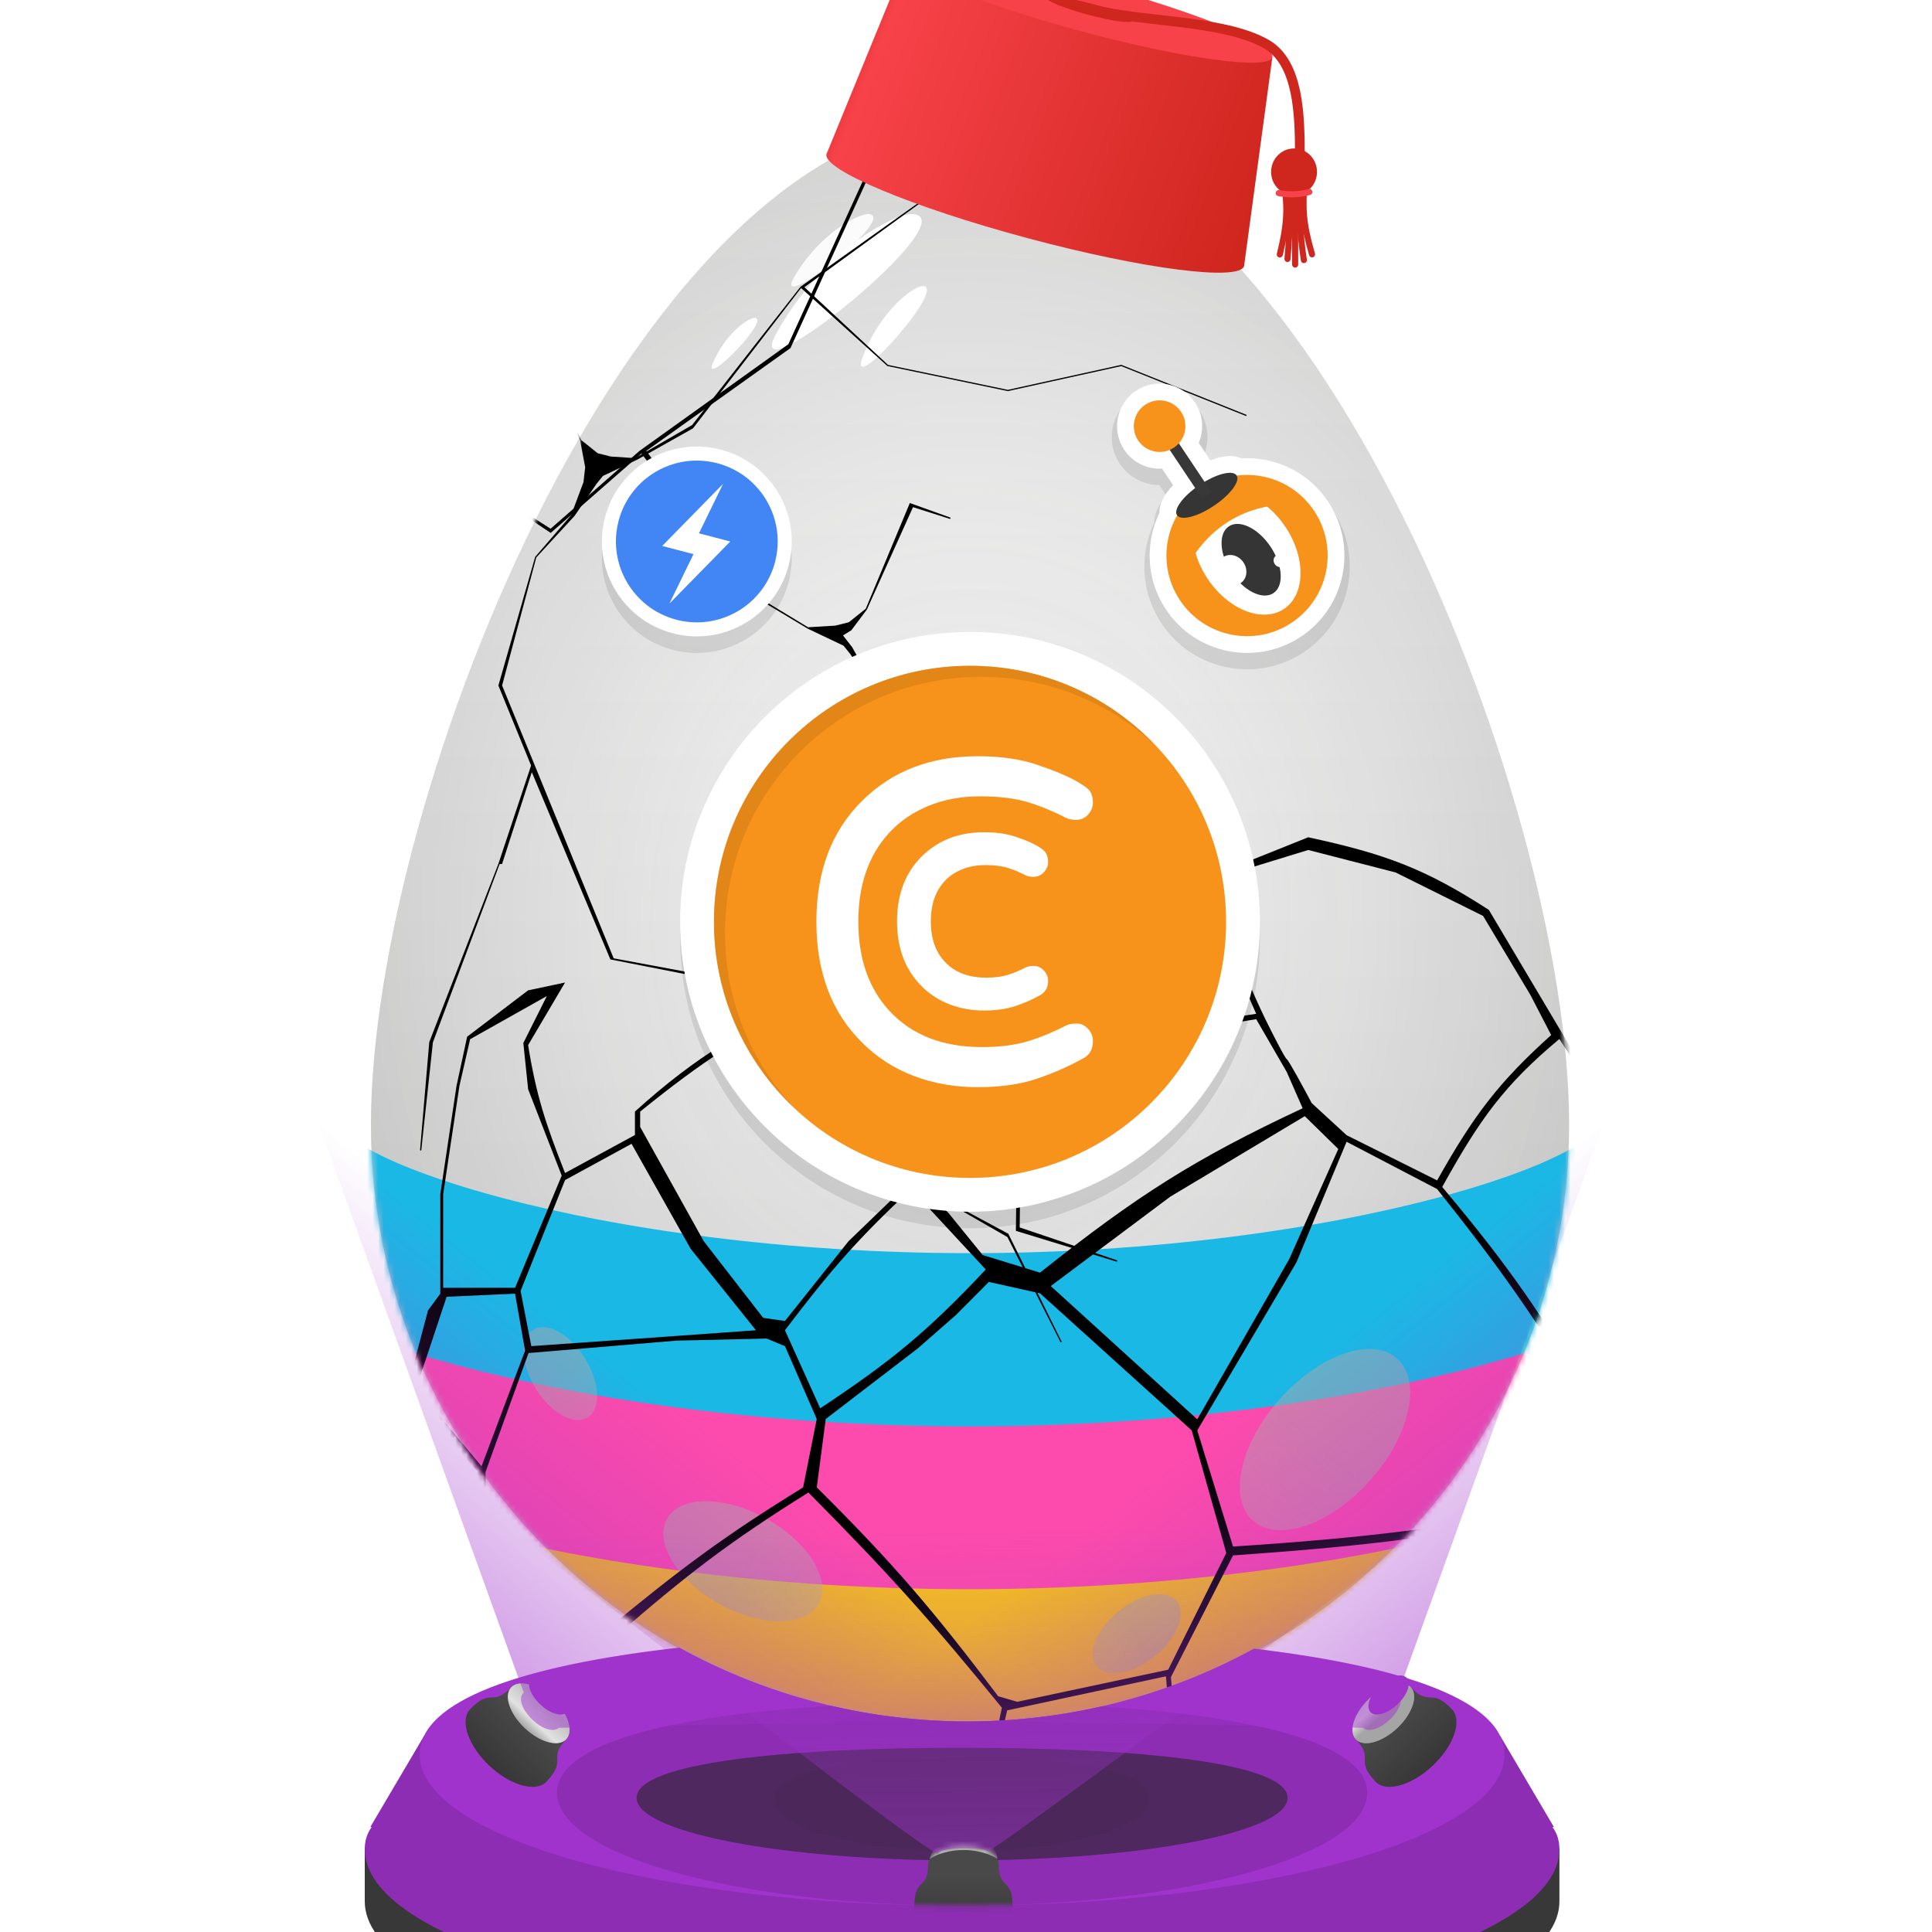 <svg width="350" height="350" viewBox="0 0 350 350" fill="none" xmlns="http://www.w3.org/2000/svg">
<g clip-path="url(#clip0_8180_50630)">
<rect width="350" height="350" fill="white"/>
<path d="M284.259 203.761C284.259 263.701 235.668 312.291 175.729 312.291C115.789 312.291 67.198 263.701 67.198 203.761C67.198 143.822 115.789 21.711 175.729 21.711C235.668 21.711 284.259 143.822 284.259 203.761Z" fill="url(#paint0_linear_8180_50630)"/>
<g style="mix-blend-mode:hard-light">
<path d="M284.259 203.761C284.259 263.701 235.668 312.291 175.729 312.291C115.789 312.291 67.198 263.701 67.198 203.761C67.198 143.822 115.789 21.711 175.729 21.711C235.668 21.711 284.259 143.822 284.259 203.761Z" fill="url(#paint1_radial_8180_50630)" fill-opacity="0.2"/>
</g>
<mask id="mask0_8180_50630" style="mask-type:alpha" maskUnits="userSpaceOnUse" x="67" y="21" width="218" height="292">
<path d="M284.259 203.761C284.259 263.701 235.668 312.291 175.729 312.291C115.789 312.291 67.198 263.701 67.198 203.761C67.198 143.822 115.789 21.711 175.729 21.711C235.668 21.711 284.259 143.822 284.259 203.761Z" fill="#EBEBEB"/>
</mask>
<g mask="url(#mask0_8180_50630)">
<path d="M300.533 261.801C300.533 273.497 244.617 291.45 175.64 291.45C106.663 291.45 50.747 273.497 50.747 261.801" stroke="#F7C21A" stroke-width="44.581"/>
<path d="M300.533 241.898C300.533 253.595 244.617 271.548 175.64 271.548C106.663 271.548 50.747 253.595 50.747 241.898" stroke="#FC4BAC" stroke-width="32.701"/>
<path d="M300.533 213.062C300.533 224.759 244.617 242.712 175.64 242.712C106.663 242.712 50.747 224.759 50.747 213.062" stroke="#1AB9E5" stroke-width="31.381"/>
</g>
<g filter="url(#filter0_f_8180_50630)">
<path d="M164.842 38.782C159.439 39.641 147.667 47.559 140.623 60.437C133.579 73.315 176.904 38.305 164.842 38.782Z" fill="white"/>
</g>
<path opacity="0.9" d="M157.053 38.78C154.09 39.24 147.635 43.481 143.772 50.381C139.909 57.28 163.668 38.524 157.053 38.78Z" fill="white"/>
<path d="M136.43 57.617C134.645 58.116 130.993 61.243 129.125 65.858C127.257 70.472 140.469 56.986 136.43 57.617Z" fill="white"/>
<g filter="url(#filter1_f_8180_50630)">
<path d="M166.718 51.883C164.037 52.771 158.702 57.798 156.19 64.966C153.677 72.134 172.822 50.635 166.718 51.883Z" fill="white"/>
</g>
<g style="mix-blend-mode:multiply" opacity="0.5">
<ellipse rx="8.825" ry="15.746" transform="matrix(0.488 -0.873 0.873 0.488 134.565 282.84)" fill="url(#paint2_linear_8180_50630)"/>
</g>
<g style="mix-blend-mode:multiply" opacity="0.5">
<ellipse rx="5.243" ry="9.355" transform="matrix(0.849 -0.528 0.528 0.849 101.527 248.833)" fill="url(#paint3_linear_8180_50630)"/>
</g>
<g style="mix-blend-mode:multiply" opacity="0.5">
<ellipse rx="11.011" ry="19.646" transform="matrix(0.748 0.664 -0.664 0.748 240.038 260.8)" fill="url(#paint4_linear_8180_50630)"/>
</g>
<g style="mix-blend-mode:multiply" opacity="0.5">
<ellipse rx="5.243" ry="9.355" transform="matrix(0.63 0.777 -0.777 0.63 205.918 295.971)" fill="url(#paint5_linear_8180_50630)"/>
</g>
<mask id="mask1_8180_50630" style="mask-type:alpha" maskUnits="userSpaceOnUse" x="67" y="21" width="218" height="292">
<path d="M284.259 203.983C284.259 263.922 235.669 312.513 175.73 312.513C115.791 312.513 67.2 263.922 67.2 203.983C67.2 144.044 115.791 21.934 175.73 21.934C235.669 21.934 284.259 144.044 284.259 203.983Z" fill="black"/>
</mask>
<g mask="url(#mask1_8180_50630)">
<g clip-path="url(#clip1_8180_50630)">
<path fill-rule="evenodd" clip-rule="evenodd" d="M129.36 353.206L124.515 356.906C110.871 333.996 104.368 321.192 94.886 298.272L111.412 296.565C124.427 285.266 132.013 279.4 146.454 270.38C161.216 285.266 168.828 293.824 181.495 309.373L178.789 322.468L188.619 331.862L210.557 332.574L214.262 329.16L212.124 303.829L223.379 281.772C248.569 280.021 262.389 278.278 286.198 273.377L288.763 254.307C279.615 238.529 273.737 229.874 261.272 215.028C268.101 202.682 272.536 196.54 282.489 188.224L293.119 204.512L283.193 187.511L269.72 164.838C258.201 157.371 250.91 154.678 236.997 151.682L221.091 158.057C221.456 168.041 223.106 173.673 227.572 183.661C199.98 187.647 186.828 192.914 165.07 204.508L148.658 179.41C134.679 186.596 126.539 190.96 115.025 201.371V205.621L102.361 212.503C98.793 203.448 97.13 198.357 95.673 189.328L102.361 177.994L95.673 179.41L84.629 187.81L82.702 196.716L79.763 216.348V234.362L77.532 237.398L74.593 248.53L74.087 251.768L59.919 267.666L74.1 252.89L86.359 266.35V280.923L75.416 278.899L64.473 280.316L75.416 279.607L86.359 281.935L90.715 294.686L93.654 298.276C104.099 323.387 110.748 336.416 123.539 358.042H124.52L129.36 353.206ZM229.231 184.633C224.514 174.826 222.767 169.136 221.905 158.612L236.997 153.983L252.837 158.057L268.677 165.929L277.253 180.251L281.01 187.506C271.502 196.073 267.053 201.925 260.348 213.84L243.945 205.648L237.622 199.831C236.267 197.266 233.464 192.087 233.116 191.889C232.769 191.691 230.379 186.97 229.231 184.633ZM101.759 212.969L93.306 233.297H80.282V216.353L83.226 196.72L85.166 188.263L99.066 180.444L94.806 188.95L95.678 197.332L101.759 212.969ZM87.234 265.633L95.123 244.68L93.306 234.366L80.911 234.921L75.42 251.434L87.234 265.633ZM87.969 281.935L91.986 294.686L94.886 296.569L109.472 295.592C123.345 284.108 131.195 278.278 145.495 269.456L147.963 257.07L142.203 243.87L138.886 242.493L122.544 242.867L95.748 245.12L88.862 264.137L87.973 266.64V281.935H87.969ZM102.366 213.779L114.409 207.21L125.114 226.226L136.945 240.988L122.043 242.053L96.25 243.866L94.309 233.86L102.366 213.779ZM127.49 224.854L115.971 204.152V201.375C127.468 192.087 134.565 187.449 148.658 180.444L164.115 206.84L164.617 214.346L153.723 224.854L142.203 239.303L138.261 238.74L127.49 224.854ZM165.07 205.714L165.805 213.722L171.815 219.728L178.015 227.357L188.408 230.547C205.981 216.604 216.339 209.964 235.989 200.772L233.107 194.203L227.572 184.633C202.439 188.646 188.707 193.301 165.07 205.714ZM216.898 257.128L233.552 228.105L242.444 208.151L236.372 202.207L212.018 216.78L190.357 232.98L216.898 257.128ZM166.307 244.244L149.591 257.066L147.963 269.452C162.043 283.426 169.118 291.8 180.831 307.292L184.276 308.295L211.635 302.478L222.151 281.336L215.89 259.13L188.408 234.296L179.141 232.232L173.166 238.238L166.307 244.244ZM142.203 240.988L148.588 255.126C161.361 246.664 168.005 241.248 178.578 229.98L165.07 215.407C155.54 224.286 150.572 229.962 142.203 240.988ZM223.375 280.17L216.898 259.13L234.854 228.712L243.945 206.84L260.348 215.407C272.215 230.292 278.089 238.753 287.509 254.298L285.41 272.545C261.421 276.791 247.887 278.586 223.375 280.17ZM182.459 309.848L179.678 321.979L188.971 330.924L209.73 331.875L213.259 328.35L211.222 303.68L182.459 309.848Z" fill="black"/>
</g>
<g clip-path="url(#clip2_8180_50630)">
<path d="M172.009 34.266L158.434 29.584L143.205 63.054L117.074 81.69L136.202 107.466L146.389 113.634L151.328 113.338L153.777 112.726L156.838 110.279L164.823 91.132L172.206 93.779L172.131 94.016L165.399 91.876L157.053 110.405L156.981 110.373L157.04 110.43L154.229 114.178L152.717 115.111L154.375 117.242L158.285 124.254L165.442 132.028L172.299 156.007L166.22 170.875L185.163 189.27L184.723 222.359L202.327 228.31C202.393 228.332 202.428 228.404 202.406 228.47C202.384 228.534 202.315 228.57 202.25 228.55L184.035 222.977L184.475 189.812L166.117 171.125L151.508 206.855C151.482 206.918 151.41 206.949 151.346 206.923C151.283 206.897 151.252 206.824 151.278 206.761L172.037 155.992L164.78 132.153L158.092 124.411L158.156 124.352L158.081 124.399L154.044 118.503L152.822 116.976L146.298 113.873L146.298 113.87L135.994 107.684L116.194 82.164L99.769 96.538L81.475 84.395L71.013 62.972L84.879 34.248C84.909 34.186 84.984 34.16 85.046 34.19C85.108 34.22 85.134 34.294 85.105 34.355L71.728 62.971L81.668 84.225L99.746 95.785L115.84 81.69L142.814 62.364L158.117 28.822L172.094 34.03C172.159 34.054 172.192 34.126 172.168 34.191C172.144 34.255 172.073 34.288 172.009 34.266Z" fill="black"/>
</g>
<g clip-path="url(#clip3_8180_50630)">
<path d="M217.98 44.063L190.757 34.09L167.129 36.208L145.03 51.937L125.388 76.996L115.038 82.997L110.67 82.708L108.285 82.113L105.302 79.728L97.113 61.546L90.479 63.655C90.419 63.674 90.386 63.737 90.405 63.797V63.797C90.423 63.854 90.483 63.887 90.541 63.873L96.993 62.255L105.107 79.831L106.009 84.633L105.709 87.325L103.466 93.33L96.954 100.88L90.288 124.193L96.213 138.684L90.301 156.457L90.3 156.461L77.767 188.78L76.1 208.313C76.094 208.373 76.138 208.427 76.198 208.433V208.433C76.26 208.44 76.314 208.396 76.321 208.335L78.423 188.831L90.507 156.535L90.948 156.531L96.341 139.877L110.574 173.805L143.54 180.289L157.108 194.309L170.602 217.266L182.496 224.096L192.105 243.11C192.133 243.166 192.202 243.187 192.256 243.157V243.157C192.308 243.129 192.329 243.064 192.303 243.011L182.667 223.51L170.766 217.115L157.722 194.173L143.651 179.645L111.172 173.61L90.96 124.18L97.152 100.99L104.09 93.455L108.021 87.714L109.212 86.228L115.559 83.209L115.558 83.206L125.536 77.604L145.12 52.178L160.77 66.311L182.583 70.851L203.124 66.324L225.759 75.371L225.841 75.166L203.142 66.095L182.581 70.626L160.874 66.108L145.722 52.028L167.208 36.422L190.727 34.313L217.904 44.27L217.98 44.063Z" fill="black"/>
</g>
</g>
<path fill-rule="evenodd" clip-rule="evenodd" d="M174.292 374.588C234.055 374.588 282.503 361.099 282.503 344.46C282.503 344.385 282.502 344.311 282.501 344.238H282.503V334.785H275.853C260.619 324.896 220.896 320.357 174.292 320.357C127.688 320.357 87.965 324.896 72.731 334.785H66.08V344.238H66.083C66.081 344.311 66.08 344.385 66.08 344.46C66.08 361.099 114.528 374.588 174.292 374.588Z" fill="#383838"/>
<path fill-rule="evenodd" clip-rule="evenodd" d="M76.838 314.44L67.087 330.983L67.339 330.986C66.51 332.109 66.08 333.439 66.08 335.007C66.08 351.646 114.528 365.135 174.292 365.135C234.055 365.135 282.503 351.646 282.503 335.007C282.503 333.439 282.073 332.109 281.244 330.986L281.508 330.983L271.757 314.44L195.998 328.105C188.985 328.348 181.726 328.505 174.292 328.505C166.862 328.505 159.608 328.348 152.6 328.106L76.838 314.44Z" fill="#8C2DB3"/>
<path fill-rule="evenodd" clip-rule="evenodd" d="M123.054 298.477C94.85 301.666 76.031 307.985 76.031 317.869C76.031 332.982 120.024 345.233 174.292 345.233C228.56 345.233 272.553 332.982 272.553 317.869C272.553 308.178 254.463 301.915 227.174 298.667C211.76 307.073 194.082 311.85 175.289 311.85C156.353 311.85 138.55 307.001 123.054 298.477Z" fill="#A033CC"/>
<path fill-rule="evenodd" clip-rule="evenodd" d="M150.711 309.055C121.749 310.736 100.907 315.781 100.907 324.778C100.907 336.075 133.762 345.232 174.292 345.232C214.821 345.232 247.677 336.075 247.677 324.778C247.677 315.945 227.588 310.921 199.449 309.15C191.679 310.916 183.593 311.849 175.288 311.849C166.835 311.849 158.608 310.883 150.711 309.055Z" fill="#8C2DB3"/>
<g opacity="0.4" filter="url(#filter2_f_8180_50630)">
<path d="M208.212 325.88C208.212 331.102 193.025 335.334 174.291 335.334C155.557 335.334 140.37 331.102 140.37 325.88C140.37 320.658 155.557 318.316 174.291 318.316C193.025 318.316 208.212 320.658 208.212 325.88Z" fill="#3F3F3F" fill-opacity="0.18"/>
</g>
<g opacity="0.6" filter="url(#filter3_f_8180_50630)">
<path d="M233.258 325.691C233.258 331.952 206.858 337.028 174.291 337.028C141.725 337.028 115.324 331.952 115.324 325.691C115.324 319.429 141.725 316.621 174.291 316.621C206.858 316.621 233.258 319.429 233.258 325.691Z" fill="#242424"/>
</g>
<mask id="mask2_8180_50630" style="mask-type:alpha" maskUnits="userSpaceOnUse" x="76" y="195" width="197" height="151">
<path d="M272.554 317.87C272.554 332.983 228.561 345.234 174.293 345.234C120.025 345.234 76.032 332.983 76.032 317.87C76.032 302.758 126.65 195.594 180.918 195.594C235.186 195.594 272.554 302.758 272.554 317.87Z" fill="#F7931A"/>
</mask>
<g mask="url(#mask2_8180_50630)">
<path d="M183.438 345.279C183.438 347.865 179.455 349.961 174.542 349.961C169.629 349.961 165.646 347.865 165.646 345.279C165.646 340.067 168.143 342.423 168.143 337.788C168.143 335.891 171.008 334.354 174.542 334.354C178.076 334.354 180.941 335.891 180.941 337.788C180.941 342.423 183.438 340.067 183.438 345.279Z" fill="url(#paint6_linear_8180_50630)"/>
<mask id="mask3_8180_50630" style="mask-type:alpha" maskUnits="userSpaceOnUse" x="165" y="334" width="19" height="16">
<path d="M183.437 345.232C183.437 347.818 179.454 349.914 174.541 349.914C169.628 349.914 165.646 347.818 165.646 345.232C165.646 340.02 168.143 342.376 168.143 337.741C168.143 335.845 171.007 334.307 174.541 334.307C178.075 334.307 180.94 335.845 180.94 337.741C180.94 342.376 183.437 340.02 183.437 345.232Z" fill="url(#paint7_linear_8180_50630)"/>
</mask>
<g mask="url(#mask3_8180_50630)">
<path d="M180.673 336.74C180.673 336.74 178.487 335.146 174.536 335.146C170.585 335.146 168.382 336.791 168.382 336.791C168.382 336.791 169.151 332.677 174.536 332.731C180.903 332.795 180.673 336.74 180.673 336.74Z" fill="#C4C4C4"/>
</g>
</g>
<path d="M263.042 309.666C264.945 311.68 263.385 316.244 259.559 319.86C255.732 323.475 251.088 324.774 249.185 322.76C245.349 318.7 249.028 318.698 245.617 315.088C244.221 313.611 245.321 310.305 248.073 307.705C250.826 305.104 254.188 304.193 255.584 305.67C258.995 309.28 259.206 305.607 263.042 309.666Z" fill="url(#paint8_linear_8180_50630)"/>
<ellipse rx="6.856" ry="3.679" transform="matrix(0.727 -0.687 -0.687 -0.727 250.6 310.377)" fill="#8E8E8E"/>
<ellipse rx="6.856" ry="3.679" transform="matrix(0.727 -0.687 -0.687 -0.727 250.6 310.377)" fill="url(#paint9_linear_8180_50630)"/>
<g filter="url(#filter4_i_8180_50630)">
<ellipse rx="4.515" ry="2.341" transform="matrix(0.727 -0.687 -0.687 -0.727 250.142 309.891)" fill="#A033CC"/>
</g>
<path d="M85.151 309.666C83.248 311.68 84.808 316.244 88.634 319.86C92.461 323.475 97.105 324.774 99.008 322.76C102.844 318.7 99.165 318.698 102.576 315.088C103.972 313.611 102.872 310.305 100.119 307.705C97.367 305.104 94.004 304.193 92.609 305.67C89.198 309.28 88.987 305.607 85.151 309.666Z" fill="url(#paint10_linear_8180_50630)"/>
<ellipse cx="97.593" cy="310.379" rx="6.856" ry="3.679" transform="rotate(-136.623 97.593 310.379)" fill="#8E8E8E"/>
<ellipse cx="97.593" cy="310.379" rx="6.856" ry="3.679" transform="rotate(-136.623 97.593 310.379)" fill="url(#paint11_linear_8180_50630)"/>
<g filter="url(#filter5_i_8180_50630)">
<ellipse cx="98.052" cy="309.891" rx="4.515" ry="2.341" transform="rotate(-136.623 98.052 309.891)" fill="#A033CC"/>
</g>
<path opacity="0.5" d="M295.321 190.178L253.322 306.635C254.399 307.592 253.591 309.62 252.126 311.181C250.544 312.867 248.207 314.021 246.924 313.009L147.261 311.181L295.321 190.178Z" fill="url(#paint12_linear_8180_50630)"/>
<path opacity="0.5" d="M52.88 190.178L94.878 306.635C93.802 307.592 94.61 309.62 96.075 311.181C97.656 312.867 99.994 314.021 101.277 313.009L200.94 311.181L52.88 190.178Z" fill="url(#paint13_linear_8180_50630)"/>
<path opacity="0.5" d="M294.22 250.02C294.22 250.02 179.764 336.072 178.935 335.348C178.107 334.625 170.931 334.456 169.913 335.776C168.896 337.095 66.52 256.84 66.52 256.84L294.22 250.02Z" fill="url(#paint14_linear_8180_50630)"/>
<path opacity="0.1" d="M228.243 170.003C228.243 199.005 204.732 222.517 175.729 222.517C146.726 222.517 123.215 199.005 123.215 170.003C123.215 141 146.726 117.488 175.729 117.488C204.732 117.488 228.243 141 228.243 170.003Z" fill="black"/>
<path d="M228.243 167.003C228.243 196.005 204.732 219.517 175.729 219.517C146.726 219.517 123.215 196.005 123.215 167.003C123.215 138 146.726 114.488 175.729 114.488C204.732 114.488 228.243 138 228.243 167.003Z" fill="white"/>
<path d="M222.115 167.003C222.115 192.622 201.347 213.39 175.727 213.39C150.108 213.39 129.34 192.622 129.34 167.003C129.34 141.384 150.108 120.615 175.727 120.615C201.347 120.615 222.115 141.384 222.115 167.003Z" fill="#F7931A"/>
<path opacity="0.5" fill-rule="evenodd" clip-rule="evenodd" d="M209.513 135.217C201.211 127.403 190.028 122.615 177.727 122.615C152.108 122.615 131.34 143.384 131.34 169.003C131.34 181.304 136.128 192.486 143.942 200.789C134.953 192.329 129.34 180.321 129.34 167.003C129.34 141.384 150.108 120.615 175.727 120.615C189.046 120.615 201.053 126.228 209.513 135.217Z" fill="#CE7A15"/>
<path fill-rule="evenodd" clip-rule="evenodd" d="M193.151 185.763C193.596 185.54 194.222 185.429 195.029 185.429C195.837 185.429 196.532 185.749 197.117 186.389C197.701 187.029 197.994 187.767 197.994 188.602C197.994 190.105 197.381 191.162 196.157 191.775C193.54 193.222 190.743 194.446 187.765 195.448C184.787 196.45 181.225 196.951 177.077 196.951C172.93 196.951 169.076 196.269 165.513 194.906C161.95 193.542 158.861 191.552 156.245 188.936C150.678 183.48 147.895 176.16 147.895 166.976C147.895 157.791 150.678 150.471 156.245 145.016C161.644 139.672 168.602 137 177.119 137C181.238 137 184.787 137.501 187.765 138.503C190.743 139.505 193.026 140.437 194.612 141.3C196.198 142.163 197.159 142.859 197.493 143.388C197.827 143.916 197.994 144.584 197.994 145.392C197.994 146.199 197.701 146.922 197.117 147.562C196.532 148.203 195.837 148.523 195.029 148.523C194.222 148.523 193.596 148.411 193.151 148.189C190.924 147.02 188.642 146.073 186.304 145.35C183.966 144.626 181.058 144.264 177.578 144.264C174.099 144.264 170.954 144.849 168.143 146.018C165.332 147.187 162.98 148.801 161.088 150.861C157.358 154.924 155.493 160.296 155.493 166.976C155.493 173.656 157.358 179.027 161.088 183.091C165.151 187.488 170.746 189.687 177.871 189.687C181.155 189.687 183.966 189.325 186.304 188.602C188.642 187.878 190.924 186.932 193.151 185.763Z" fill="white"/>
<path fill-rule="evenodd" clip-rule="evenodd" d="M186.295 176.309C186.518 176.198 186.831 176.142 187.234 176.142C187.638 176.142 187.986 176.302 188.278 176.622C188.57 176.942 188.716 177.311 188.716 177.729C188.716 178.48 188.41 179.009 187.798 179.315C186.49 180.039 185.091 180.651 183.602 181.152C182.113 181.653 180.332 181.903 178.258 181.903C176.185 181.903 174.257 181.562 172.476 180.881C170.695 180.199 169.15 179.204 167.842 177.896C165.059 175.168 163.667 171.508 163.667 166.916C163.667 162.323 165.059 158.663 167.842 155.936C170.542 153.264 174.021 151.928 178.279 151.928C180.339 151.928 182.113 152.178 183.602 152.679C185.091 153.18 186.232 153.646 187.025 154.078C187.819 154.509 188.299 154.857 188.466 155.122C188.633 155.386 188.716 155.72 188.716 156.123C188.716 156.527 188.57 156.889 188.278 157.209C187.986 157.529 187.638 157.689 187.234 157.689C186.831 157.689 186.518 157.633 186.295 157.522C185.182 156.938 184.04 156.464 182.871 156.103C181.702 155.741 180.248 155.56 178.509 155.56C176.769 155.56 175.197 155.852 173.791 156.437C172.386 157.021 171.21 157.828 170.263 158.858C168.399 160.89 167.466 163.576 167.466 166.916C167.466 170.256 168.399 172.941 170.263 174.973C172.295 177.172 175.092 178.271 178.655 178.271C180.297 178.271 181.702 178.09 182.871 177.729C184.04 177.367 185.182 176.894 186.295 176.309Z" fill="white"/>
<path fill-rule="evenodd" clip-rule="evenodd" d="M178.279 153.087C174.286 153.087 171.113 154.329 168.658 156.759L168.654 156.763L168.654 156.763C166.132 159.234 164.827 162.574 164.827 166.915C164.827 171.256 166.132 174.596 168.654 177.067L168.662 177.075L168.662 177.075C169.851 178.264 171.257 179.172 172.891 179.797C174.528 180.424 176.314 180.743 178.258 180.743C180.244 180.743 181.894 180.503 183.232 180.052C184.658 179.573 185.993 178.988 187.236 178.3L187.258 178.288L187.279 178.277C187.408 178.213 187.457 178.152 187.483 178.107C187.513 178.056 187.557 177.946 187.557 177.728C187.557 177.612 187.527 177.519 187.422 177.404C187.331 177.304 187.286 177.301 187.234 177.301C187.083 177.301 186.974 177.312 186.9 177.325C186.847 177.334 186.821 177.344 186.813 177.346C185.645 177.958 184.446 178.455 183.214 178.836C181.904 179.242 180.376 179.43 178.655 179.43C174.836 179.43 171.704 178.241 169.412 175.76L169.409 175.757C167.308 173.468 166.306 170.481 166.306 166.915C166.306 163.349 167.308 160.362 169.409 158.073L169.409 158.073C170.479 156.909 171.799 156.009 173.346 155.365C174.911 154.714 176.638 154.4 178.509 154.4C180.32 154.4 181.898 154.587 183.214 154.994C184.446 155.375 185.645 155.872 186.813 156.484C186.821 156.487 186.847 156.496 186.9 156.505C186.974 156.518 187.083 156.529 187.234 156.529C187.286 156.529 187.331 156.526 187.422 156.427C187.534 156.303 187.557 156.215 187.557 156.123C187.557 155.914 187.52 155.808 187.497 155.761C187.481 155.746 187.426 155.692 187.3 155.601C187.115 155.467 186.844 155.299 186.471 155.096C185.765 154.712 184.697 154.271 183.232 153.778C181.893 153.327 180.25 153.087 178.279 153.087ZM167.028 155.109C169.972 152.197 173.757 150.768 178.279 150.768C180.428 150.768 182.333 151.028 183.972 151.58C185.485 152.089 186.7 152.58 187.58 153.059C188 153.287 188.366 153.509 188.661 153.723C188.933 153.92 189.242 154.178 189.446 154.502C189.76 154.998 189.876 155.563 189.876 156.123C189.876 156.838 189.606 157.474 189.134 157.99C188.641 158.531 187.99 158.848 187.234 158.848C186.75 158.848 186.23 158.786 185.776 158.559L185.766 158.554L185.756 158.548C184.704 157.996 183.628 157.55 182.529 157.21C181.507 156.894 180.177 156.719 178.509 156.719C176.9 156.719 175.482 156.989 174.236 157.507C172.973 158.033 171.94 158.747 171.118 159.642M167.028 155.109C163.984 158.093 162.507 162.072 162.507 166.915C162.507 171.757 163.983 175.735 167.026 178.719C168.452 180.144 170.135 181.226 172.061 181.963C173.986 182.7 176.055 183.063 178.258 183.063C180.42 183.063 182.332 182.802 183.972 182.251C185.517 181.731 186.973 181.094 188.34 180.34C188.814 180.098 189.215 179.745 189.49 179.269C189.767 178.792 189.876 178.261 189.876 177.728C189.876 177.009 189.614 176.365 189.134 175.84C188.641 175.299 187.99 174.982 187.234 174.982C186.75 174.982 186.23 175.045 185.776 175.271L185.766 175.276L185.756 175.282C184.704 175.834 183.628 176.28 182.529 176.62C181.501 176.938 180.218 177.111 178.655 177.111C175.35 177.111 172.887 176.102 171.116 174.187C169.488 172.413 168.626 170.028 168.626 166.915C168.626 163.801 169.489 161.417 171.117 159.642" fill="white"/>
<path opacity="0.1" d="M142.869 105.447C140.707 113.705 132.899 118.98 124.667 118.22C123.741 118.133 122.81 117.972 121.878 117.728C121.615 117.659 121.351 117.579 121.099 117.495C120.812 117.409 120.536 117.318 120.261 117.21C117.957 116.369 115.93 115.063 114.254 113.423C109.958 109.254 107.971 102.946 109.599 96.733C111.824 88.236 120.029 82.902 128.517 84.05C129.204 84.14 129.897 84.275 130.589 84.456C132.259 84.894 133.808 85.562 135.215 86.425C135.468 86.574 135.717 86.74 135.956 86.9C136.968 87.595 137.898 88.394 138.724 89.277C142.667 93.443 144.429 99.491 142.869 105.447Z" fill="black"/>
<path d="M142.869 102.447C140.707 110.705 132.899 115.98 124.667 115.22C123.741 115.133 122.81 114.972 121.878 114.728C121.615 114.659 121.351 114.579 121.099 114.495C120.812 114.409 120.536 114.318 120.261 114.21C117.957 113.369 115.93 112.063 114.254 110.423C109.958 106.254 107.971 99.946 109.599 93.733C111.824 85.236 120.029 79.902 128.517 81.05C129.204 81.14 129.897 81.275 130.589 81.456C132.259 81.894 133.808 82.562 135.215 83.425C135.468 83.574 135.717 83.74 135.956 83.9C136.968 84.595 137.898 85.394 138.724 86.277C142.667 90.443 144.429 96.491 142.869 102.447Z" fill="white"/>
<path d="M123.141 109.604C129.539 111.28 136.078 107.468 137.745 101.101C139.405 94.729 135.577 88.204 129.184 86.53C122.785 84.854 116.246 88.667 114.579 95.033C112.91 101.406 116.742 107.929 123.141 109.604Z" fill="#4285F4"/>
<path d="M140.41 101.803C138.567 108.84 131.914 113.335 124.899 112.687C124.11 112.613 123.316 112.475 122.523 112.268C122.298 112.209 122.074 112.141 121.859 112.069C121.614 111.996 121.379 111.919 121.145 111.827C119.181 111.11 117.454 109.997 116.025 108.599C112.365 105.047 110.672 99.671 112.059 94.377C113.955 87.136 120.947 82.591 128.18 83.57C128.765 83.646 129.356 83.761 129.945 83.915C131.369 84.288 132.688 84.858 133.888 85.593C134.103 85.721 134.315 85.862 134.519 85.998C135.381 86.59 136.174 87.271 136.877 88.023C140.237 91.574 141.739 96.727 140.41 101.803Z" fill="#4285F4"/>
<path d="M137.502 101.044C136.038 106.637 130.747 110.211 125.173 109.695C124.546 109.635 123.914 109.525 123.285 109.36C123.106 109.313 122.927 109.26 122.757 109.203C122.563 109.146 122.373 109.084 122.19 109.012C120.627 108.442 119.255 107.558 118.12 106.446C115.209 103.622 113.867 99.349 114.969 95.142C116.476 89.388 122.035 85.773 127.783 86.551C128.25 86.611 128.718 86.703 129.186 86.826C130.319 87.123 131.368 87.576 132.319 88.159C132.489 88.259 132.66 88.372 132.821 88.482C133.507 88.95 134.136 89.493 134.695 90.091C137.365 92.91 138.559 97.009 137.502 101.044Z" fill="#4285F4"/>
<path fill-rule="evenodd" clip-rule="evenodd" d="M130.986 87.661L119.964 98.906L125.634 100.391L121.271 109.344L132.293 98.099L126.623 96.614L130.986 87.661Z" fill="white"/>
<g opacity="0.1">
<mask id="path-51-outside-1_8180_50630" maskUnits="userSpaceOnUse" x="189.912" y="61.133" width="62.703" height="67.674" fill="black">
<rect fill="white" x="189.912" y="61.133" width="62.703" height="67.674"/>
<path fill-rule="evenodd" clip-rule="evenodd" d="M213.558 82.316C214.946 80.765 215.169 78.417 213.959 76.606C212.526 74.46 209.624 73.882 207.479 75.316C205.333 76.749 204.755 79.65 206.188 81.796C207.457 83.695 209.875 84.366 211.901 83.502L216.521 90.418C214.038 92.284 212.592 94.388 213.227 95.339C213.233 95.349 213.24 95.358 213.247 95.368C210.576 100.026 210.584 105.988 213.769 110.756C218.249 117.463 227.317 119.268 234.024 114.789C240.731 110.309 242.537 101.24 238.057 94.533C234.872 89.764 229.367 87.474 224.04 88.158C224.037 88.152 224.033 88.146 224.029 88.14C224.026 88.136 224.024 88.132 224.021 88.129C223.387 87.178 220.889 87.708 218.214 89.287L213.558 82.316Z"/>
</mask>
<path fill-rule="evenodd" clip-rule="evenodd" d="M213.558 82.316C214.946 80.765 215.169 78.417 213.959 76.606C212.526 74.46 209.624 73.882 207.479 75.316C205.333 76.749 204.755 79.65 206.188 81.796C207.457 83.695 209.875 84.366 211.901 83.502L216.521 90.418C214.038 92.284 212.592 94.388 213.227 95.339C213.233 95.349 213.24 95.358 213.247 95.368C210.576 100.026 210.584 105.988 213.769 110.756C218.249 117.463 227.317 119.268 234.024 114.789C240.731 110.309 242.537 101.24 238.057 94.533C234.872 89.764 229.367 87.474 224.04 88.158C224.037 88.152 224.033 88.146 224.029 88.14C224.026 88.136 224.024 88.132 224.021 88.129C223.387 87.178 220.889 87.708 218.214 89.287L213.558 82.316Z" fill="#F7931A"/>
<path d="M213.558 82.316L210.578 79.648L208.509 81.959L210.232 84.538L213.558 82.316ZM211.901 83.502L215.227 81.28L213.385 78.522L210.333 79.822L211.901 83.502ZM216.521 90.418L218.924 93.616L221.948 91.343L219.847 88.197L216.521 90.418ZM213.247 95.368L216.717 97.358L218.011 95.102L216.474 93.004L213.247 95.368ZM224.04 88.158L220.623 90.236L221.973 92.457L224.55 92.126L224.04 88.158ZM224.029 88.14L227.392 85.975L227.392 85.974L224.029 88.14ZM218.214 89.287L214.888 91.509L216.989 94.655L220.248 92.731L218.214 89.287ZM216.538 84.984C219.114 82.107 219.533 77.75 217.285 74.384L210.633 78.828C210.804 79.084 210.778 79.424 210.578 79.648L216.538 84.984ZM217.285 74.384C214.625 70.401 209.24 69.329 205.257 71.99L209.7 78.642C210.009 78.436 210.427 78.519 210.633 78.828L217.285 74.384ZM205.257 71.99C201.274 74.65 200.202 80.035 202.862 84.018L209.515 79.575C209.309 79.266 209.392 78.848 209.7 78.642L205.257 71.99ZM202.862 84.018C205.219 87.546 209.706 88.786 213.47 87.182L210.333 79.822C210.043 79.946 209.695 79.844 209.515 79.575L202.862 84.018ZM219.847 88.197L215.227 81.28L208.575 85.724L213.194 92.64L219.847 88.197ZM216.553 93.117C217.222 94.119 217.084 95.067 217.017 95.351C216.951 95.63 216.877 95.672 217.021 95.459C217.292 95.056 217.918 94.371 218.924 93.616L214.118 87.221C212.64 88.331 211.302 89.631 210.389 90.985C209.94 91.65 209.468 92.512 209.232 93.511C208.994 94.515 208.914 96.083 209.9 97.56L216.553 93.117ZM216.474 93.004C216.5 93.04 216.527 93.078 216.553 93.117L209.9 97.56C209.94 97.619 209.98 97.677 210.021 97.732L216.474 93.004ZM217.095 108.534C214.786 105.077 214.772 100.75 216.717 97.358L209.777 93.378C206.38 99.302 206.382 106.899 210.443 112.978L217.095 108.534ZM231.803 111.462C226.933 114.715 220.348 113.404 217.095 108.534L210.443 112.978C216.149 121.522 227.702 123.822 236.246 118.115L231.803 111.462ZM234.731 96.755C237.983 101.625 236.672 108.21 231.803 111.462L236.246 118.115C244.79 112.408 247.09 100.856 241.383 92.311L234.731 96.755ZM224.55 92.126C228.428 91.627 232.421 93.297 234.731 96.755L241.383 92.311C237.322 86.232 230.305 83.32 223.53 84.191L224.55 92.126ZM220.666 90.305C220.651 90.282 220.636 90.259 220.623 90.236L227.458 86.08C227.437 86.045 227.415 86.01 227.392 85.975L220.666 90.305ZM220.695 90.35C220.685 90.335 220.675 90.32 220.666 90.305L227.392 85.974C227.377 85.952 227.363 85.929 227.348 85.907L220.695 90.35ZM220.248 92.731C221.331 92.092 222.203 91.776 222.679 91.679C222.931 91.628 222.864 91.681 222.581 91.635C222.294 91.588 221.365 91.353 220.695 90.35L227.348 85.907C226.361 84.43 224.882 83.904 223.863 83.738C222.85 83.574 221.872 83.68 221.086 83.84C219.486 84.165 217.772 84.903 216.18 85.843L220.248 92.731ZM210.232 84.538L214.888 91.509L221.54 87.065L216.884 80.094L210.232 84.538Z" fill="black" mask="url(#path-51-outside-1_8180_50630)"/>
</g>
<mask id="path-53-outside-2_8180_50630" maskUnits="userSpaceOnUse" x="189.911" y="59.688" width="61.316" height="66.287" fill="black">
<rect fill="white" x="189.911" y="59.688" width="61.316" height="66.287"/>
<path fill-rule="evenodd" clip-rule="evenodd" d="M213.557 80.316C214.946 78.765 215.168 76.417 213.959 74.606C212.525 72.46 209.624 71.882 207.478 73.316C205.332 74.749 204.755 77.65 206.188 79.796C207.456 81.695 209.874 82.366 211.901 81.502L216.52 88.418C214.037 90.284 212.592 92.388 213.226 93.339C213.233 93.349 213.24 93.358 213.247 93.368C210.575 98.026 210.584 103.988 213.768 108.756C218.248 115.463 227.317 117.268 234.024 112.789C240.731 108.309 242.536 99.24 238.056 92.533C234.871 87.764 229.366 85.474 224.04 86.158C224.036 86.152 224.032 86.146 224.028 86.14C224.026 86.136 224.023 86.132 224.021 86.129C223.386 85.178 220.888 85.708 218.214 87.287L213.557 80.316Z"/>
</mask>
<path fill-rule="evenodd" clip-rule="evenodd" d="M213.557 80.316C214.946 78.765 215.168 76.417 213.959 74.606C212.525 72.46 209.624 71.882 207.478 73.316C205.332 74.749 204.755 77.65 206.188 79.796C207.456 81.695 209.874 82.366 211.901 81.502L216.52 88.418C214.037 90.284 212.592 92.388 213.226 93.339C213.233 93.349 213.24 93.358 213.247 93.368C210.575 98.026 210.584 103.988 213.768 108.756C218.248 115.463 227.317 117.268 234.024 112.789C240.731 108.309 242.536 99.24 238.056 92.533C234.871 87.764 229.366 85.474 224.04 86.158C224.036 86.152 224.032 86.146 224.028 86.14C224.026 86.136 224.023 86.132 224.021 86.129C223.386 85.178 220.888 85.708 218.214 87.287L213.557 80.316Z" fill="#F7931A"/>
<path d="M213.557 80.316L211.295 78.29L209.724 80.045L211.032 82.003L213.557 80.316ZM211.901 81.502L214.426 79.816L213.027 77.721L210.71 78.709L211.901 81.502ZM216.52 88.418L218.344 90.846L220.641 89.12L219.045 86.732L216.52 88.418ZM213.247 93.368L215.881 94.879L216.863 93.166L215.696 91.573L213.247 93.368ZM224.04 86.158L221.445 87.736L222.47 89.421L224.427 89.17L224.04 86.158ZM224.028 86.14L226.582 84.496L226.582 84.496L224.028 86.14ZM218.214 87.287L215.688 88.974L217.284 91.362L219.757 89.902L218.214 87.287ZM215.82 82.342C218.11 79.784 218.482 75.91 216.484 72.919L211.433 76.293C211.855 76.923 211.781 77.747 211.295 78.29L215.82 82.342ZM216.484 72.919C214.119 69.379 209.332 68.426 205.792 70.791L209.165 75.841C209.916 75.339 210.932 75.541 211.433 76.293L216.484 72.919ZM205.792 70.791C202.251 73.155 201.298 77.942 203.663 81.483L208.713 78.11C208.211 77.358 208.414 76.343 209.165 75.841L205.792 70.791ZM203.663 81.483C205.757 84.618 209.746 85.722 213.091 84.296L210.71 78.709C210.002 79.01 209.155 78.772 208.713 78.11L203.663 81.483ZM219.045 86.732L214.426 79.816L209.376 83.189L213.995 90.105L219.045 86.732ZM215.751 91.652C216.221 92.356 216.11 93.001 216.079 93.13C216.05 93.255 216.041 93.188 216.221 92.92C216.571 92.403 217.282 91.644 218.344 90.846L214.696 85.991C213.275 87.058 212.023 88.284 211.187 89.523C210.775 90.134 210.369 90.888 210.169 91.733C209.968 92.582 209.914 93.847 210.701 95.025L215.751 91.652ZM215.696 91.573C215.715 91.598 215.733 91.625 215.751 91.652L210.701 95.025C210.733 95.072 210.765 95.118 210.797 95.163L215.696 91.573ZM216.294 107.069C213.773 103.296 213.761 98.575 215.881 94.879L210.613 91.857C207.39 97.477 207.394 104.679 211.243 110.443L216.294 107.069ZM232.337 110.263C227.025 113.812 219.842 112.382 216.294 107.069L211.243 110.443C216.654 118.544 227.609 120.725 235.71 115.314L232.337 110.263ZM235.531 94.22C239.08 99.532 237.65 106.715 232.337 110.263L235.71 115.314C243.812 109.903 245.993 98.948 240.582 90.847L235.531 94.22ZM224.427 89.17C228.654 88.627 233.011 90.446 235.531 94.22L240.582 90.847C236.732 85.083 230.079 82.321 223.653 83.146L224.427 89.17ZM221.475 87.784C221.465 87.767 221.455 87.751 221.445 87.736L226.634 84.58C226.617 84.552 226.6 84.524 226.582 84.496L221.475 87.784ZM221.496 87.815C221.489 87.805 221.482 87.794 221.475 87.784L226.582 84.496C226.57 84.478 226.558 84.46 226.546 84.442L221.496 87.815ZM219.757 89.902C220.902 89.226 221.875 88.859 222.487 88.735C222.803 88.671 222.862 88.705 222.735 88.684C222.605 88.663 221.966 88.519 221.496 87.815L226.546 84.442C225.759 83.263 224.57 82.829 223.708 82.689C222.851 82.55 221.999 82.637 221.277 82.784C219.813 83.081 218.2 83.769 216.67 84.672L219.757 89.902ZM211.032 82.003L215.688 88.974L220.739 85.6L216.082 78.629L211.032 82.003Z" fill="white" mask="url(#path-53-outside-2_8180_50630)"/>
<path d="M234.024 112.788C240.731 108.308 242.536 99.24 238.057 92.533C233.577 85.826 224.508 84.02 217.801 88.5C211.094 92.98 209.289 102.048 213.769 108.755C218.248 115.462 227.317 117.268 234.024 112.788Z" fill="#F7931A"/>
<path d="M232.606 110.312C236.495 107.713 236.613 101.061 232.867 95.454C229.122 89.846 222.932 87.406 219.042 90.004C215.152 92.603 215.035 99.255 218.78 104.863C222.526 110.47 228.716 112.91 232.606 110.312Z" fill="white"/>
<path d="M230.695 107.449C232.64 106.15 232.408 102.389 230.177 99.049C227.946 95.708 224.56 94.054 222.615 95.353C220.67 96.652 220.902 100.413 223.133 103.753C225.365 107.093 228.75 108.748 230.695 107.449Z" fill="#353535"/>
<path fill-rule="evenodd" clip-rule="evenodd" d="M214.153 104.729C214.153 104.729 219.043 90.004 236.481 91.435C235.353 90.223 231.933 88.646 230.234 87.802L222.286 86.634L218.618 89.721L214.499 95.24L213.263 97.906L214.661 102.092L214.153 104.729Z" fill="#F7931A"/>
<path d="M219.896 91.635C222.877 89.644 224.724 87.178 224.022 86.126C223.319 85.074 220.333 85.836 217.352 87.827C214.372 89.818 212.525 92.284 213.227 93.336C213.93 94.388 216.916 93.626 219.896 91.635Z" fill="#353535"/>
<path d="M210.283 77.242L218.624 89.731" stroke="#383838" stroke-width="2.036" stroke-miterlimit="10"/>
<path d="M212.671 81.086C214.817 79.652 215.394 76.751 213.961 74.605C212.528 72.459 209.626 71.882 207.481 73.315C205.335 74.748 204.757 77.65 206.19 79.796C207.624 81.941 210.525 82.519 212.671 81.086Z" fill="#F7931A"/>
<path d="M224.77 105.625C225.912 104.862 226.133 103.19 225.265 101.89C224.396 100.59 222.767 100.154 221.625 100.916C220.484 101.679 220.262 103.351 221.131 104.651C221.999 105.951 223.628 106.387 224.77 105.625Z" fill="white"/>
<path d="M232.402 102.587C232.862 102.28 232.951 101.606 232.602 101.083C232.252 100.56 231.596 100.385 231.136 100.692C230.676 100.999 230.587 101.672 230.937 102.195C231.286 102.719 231.942 102.894 232.402 102.587Z" fill="white"/>
<path fill-rule="evenodd" clip-rule="evenodd" d="M230.496 10.385L164.195 -7.38L149.799 27.74C149.767 27.797 149.742 27.856 149.726 27.917C148.971 30.734 165.294 37.555 186.185 43.153C207.075 48.75 224.621 51.005 225.377 48.188L225.378 48.189L225.378 48.184C225.393 48.127 225.401 48.068 225.402 48.007L230.496 10.385Z" fill="url(#paint15_linear_8180_50630)"/>
<ellipse cx="197.346" cy="1.506" rx="34.32" ry="4.4" transform="rotate(15 197.346 1.506)" fill="#F74249"/>
<path d="M235.48 28.261C235.48 20.915 235.305 11.389 229.418 7.995C221.499 3.431 205.903 4.07 197.445 1.522" stroke="#CF261E" stroke-width="1.76" stroke-linecap="round"/>
<ellipse cx="234.429" cy="31.14" rx="4.158" ry="4.247" fill="#CF261E"/>
<path d="M232.653 32.973C233.195 37.44 233.327 40.077 231.849 46.094" stroke="#CF261E" stroke-width="1.102" stroke-linecap="round"/>
<path d="M233.533 32.96C233.792 38.458 233.647 42.155 233.241 46.915" stroke="#CF261E" stroke-width="1.102" stroke-linecap="round"/>
<path d="M234.627 32.961L234.627 47.928" stroke="#CF261E" stroke-width="1.102" stroke-linecap="round"/>
<path d="M235.551 32.967C235.3 38.527 235.497 42.47 236.211 47.119" stroke="#CF261E" stroke-width="1.102" stroke-linecap="round"/>
<path d="M236.322 32.997C235.963 37.659 236.028 40.405 237.684 46.07" stroke="#CF261E" stroke-width="1.102" stroke-linecap="round"/>
<path d="M231.657 34.983C233.637 35.388 235.617 35.186 237.201 34.781" stroke="#F74249" stroke-width="1.102" stroke-linecap="round"/>
<ellipse cx="197.379" cy="1.662" rx="8.106" ry="1.039" transform="rotate(15 197.379 1.662)" fill="#CF261E"/>
</g>
<defs>
<filter id="filter0_f_8180_50630" x="116.139" y="15.073" width="74.541" height="71.915" filterUnits="userSpaceOnUse" color-interpolation-filters="sRGB">
<feFlood flood-opacity="0" result="BackgroundImageFix"/>
<feBlend mode="normal" in="SourceGraphic" in2="BackgroundImageFix" result="shape"/>
<feGaussianBlur stdDeviation="11.852" result="effect1_foregroundBlur_8180_50630"/>
</filter>
<filter id="filter1_f_8180_50630" x="132.257" y="28.126" width="59.374" height="62.01" filterUnits="userSpaceOnUse" color-interpolation-filters="sRGB">
<feFlood flood-opacity="0" result="BackgroundImageFix"/>
<feBlend mode="normal" in="SourceGraphic" in2="BackgroundImageFix" result="shape"/>
<feGaussianBlur stdDeviation="11.852" result="effect1_foregroundBlur_8180_50630"/>
</filter>
<filter id="filter2_f_8180_50630" x="136.441" y="314.387" width="75.701" height="24.876" filterUnits="userSpaceOnUse" color-interpolation-filters="sRGB">
<feFlood flood-opacity="0" result="BackgroundImageFix"/>
<feBlend mode="normal" in="SourceGraphic" in2="BackgroundImageFix" result="shape"/>
<feGaussianBlur stdDeviation="1.965" result="effect1_foregroundBlur_8180_50630"/>
</filter>
<filter id="filter3_f_8180_50630" x="92.622" y="293.919" width="163.339" height="65.811" filterUnits="userSpaceOnUse" color-interpolation-filters="sRGB">
<feFlood flood-opacity="0" result="BackgroundImageFix"/>
<feBlend mode="normal" in="SourceGraphic" in2="BackgroundImageFix" result="shape"/>
<feGaussianBlur stdDeviation="11.351" result="effect1_foregroundBlur_8180_50630"/>
</filter>
<filter id="filter4_i_8180_50630" x="246.486" y="303.523" width="8.726" height="9.905" filterUnits="userSpaceOnUse" color-interpolation-filters="sRGB">
<feFlood flood-opacity="0" result="BackgroundImageFix"/>
<feBlend mode="normal" in="SourceGraphic" in2="BackgroundImageFix" result="shape"/>
<feColorMatrix in="SourceAlpha" type="matrix" values="0 0 0 0 0 0 0 0 0 0 0 0 0 0 0 0 0 0 127 0" result="hardAlpha"/>
<feOffset dx="1.415" dy="-2.831"/>
<feGaussianBlur stdDeviation="1.769"/>
<feComposite in2="hardAlpha" operator="arithmetic" k2="-1" k3="1"/>
<feColorMatrix type="matrix" values="0 0 0 0 0 0 0 0 0 0 0 0 0 0 0 0 0 0 0.25 0"/>
<feBlend mode="normal" in2="shape" result="effect1_innerShadow_8180_50630"/>
</filter>
<filter id="filter5_i_8180_50630" x="94.397" y="303.523" width="8.726" height="9.905" filterUnits="userSpaceOnUse" color-interpolation-filters="sRGB">
<feFlood flood-opacity="0" result="BackgroundImageFix"/>
<feBlend mode="normal" in="SourceGraphic" in2="BackgroundImageFix" result="shape"/>
<feColorMatrix in="SourceAlpha" type="matrix" values="0 0 0 0 0 0 0 0 0 0 0 0 0 0 0 0 0 0 127 0" result="hardAlpha"/>
<feOffset dx="1.415" dy="-2.831"/>
<feGaussianBlur stdDeviation="1.769"/>
<feComposite in2="hardAlpha" operator="arithmetic" k2="-1" k3="1"/>
<feColorMatrix type="matrix" values="0 0 0 0 0 0 0 0 0 0 0 0 0 0 0 0 0 0 0.25 0"/>
<feBlend mode="normal" in2="shape" result="effect1_innerShadow_8180_50630"/>
</filter>
<linearGradient id="paint0_linear_8180_50630" x1="175.729" y1="21.711" x2="175.729" y2="312.291" gradientUnits="userSpaceOnUse">
<stop stop-color="#F7F7F7"/>
<stop offset="1" stop-color="#DADADA"/>
</linearGradient>
<radialGradient id="paint1_radial_8180_50630" cx="0" cy="0" r="1" gradientUnits="userSpaceOnUse" gradientTransform="translate(175.729 167.001) rotate(90) scale(138.288 118.712)">
<stop stop-color="white" stop-opacity="0"/>
<stop offset="1" stop-color="#524F4D"/>
</radialGradient>
<linearGradient id="paint2_linear_8180_50630" x1="8.825" y1="0" x2="8.825" y2="31.493" gradientUnits="userSpaceOnUse">
<stop stop-color="#ABABAB"/>
<stop offset="1" stop-color="#B7B7B7" stop-opacity="0.52"/>
</linearGradient>
<linearGradient id="paint3_linear_8180_50630" x1="5.243" y1="0" x2="5.243" y2="18.71" gradientUnits="userSpaceOnUse">
<stop stop-color="#ABABAB"/>
<stop offset="1" stop-color="#B7B7B7" stop-opacity="0.52"/>
</linearGradient>
<linearGradient id="paint4_linear_8180_50630" x1="11.011" y1="0" x2="11.011" y2="39.292" gradientUnits="userSpaceOnUse">
<stop stop-color="#ABABAB"/>
<stop offset="1" stop-color="#B7B7B7" stop-opacity="0.52"/>
</linearGradient>
<linearGradient id="paint5_linear_8180_50630" x1="5.243" y1="0" x2="5.243" y2="18.71" gradientUnits="userSpaceOnUse">
<stop stop-color="#ABABAB"/>
<stop offset="1" stop-color="#B7B7B7" stop-opacity="0.52"/>
</linearGradient>
<linearGradient id="paint6_linear_8180_50630" x1="165.646" y1="349.961" x2="165.646" y2="334.354" gradientUnits="userSpaceOnUse">
<stop stop-color="#373737"/>
<stop offset="0.667" stop-color="#494949"/>
</linearGradient>
<linearGradient id="paint7_linear_8180_50630" x1="165.646" y1="349.914" x2="165.646" y2="334.307" gradientUnits="userSpaceOnUse">
<stop stop-color="#373737"/>
<stop offset="0.667" stop-color="#494949"/>
</linearGradient>
<linearGradient id="paint8_linear_8180_50630" x1="252.63" y1="326.406" x2="241.145" y2="314.251" gradientUnits="userSpaceOnUse">
<stop stop-color="#373737"/>
<stop offset="0.667" stop-color="#494949"/>
</linearGradient>
<linearGradient id="paint9_linear_8180_50630" x1="0" y1="0" x2="0" y2="10.956" gradientUnits="userSpaceOnUse">
<stop stop-color="#A5A5A5"/>
<stop offset="0.185" stop-color="#E2E2E2"/>
<stop offset="0.531" stop-color="#BEBEBE"/>
<stop offset="0.849" stop-color="#E2E2E2"/>
</linearGradient>
<linearGradient id="paint10_linear_8180_50630" x1="95.562" y1="326.406" x2="107.048" y2="314.251" gradientUnits="userSpaceOnUse">
<stop stop-color="#373737"/>
<stop offset="0.667" stop-color="#494949"/>
</linearGradient>
<linearGradient id="paint11_linear_8180_50630" x1="90.736" y1="306.7" x2="90.736" y2="317.655" gradientUnits="userSpaceOnUse">
<stop stop-color="#A5A5A5"/>
<stop offset="0.185" stop-color="#E2E2E2"/>
<stop offset="0.531" stop-color="#BEBEBE"/>
<stop offset="0.849" stop-color="#E2E2E2"/>
</linearGradient>
<linearGradient id="paint12_linear_8180_50630" x1="252.202" y1="311.487" x2="214.299" y2="263.5" gradientUnits="userSpaceOnUse">
<stop stop-color="#A033CC"/>
<stop offset="1" stop-color="#9F33CB" stop-opacity="0"/>
</linearGradient>
<linearGradient id="paint13_linear_8180_50630" x1="95.999" y1="311.487" x2="133.901" y2="263.5" gradientUnits="userSpaceOnUse">
<stop stop-color="#A033CC"/>
<stop offset="1" stop-color="#9F33CB" stop-opacity="0"/>
</linearGradient>
<linearGradient id="paint14_linear_8180_50630" x1="174.846" y1="338.191" x2="173.66" y2="260.358" gradientUnits="userSpaceOnUse">
<stop stop-color="#9F33CB"/>
<stop offset="0.786" stop-color="#9F33CB" stop-opacity="0"/>
</linearGradient>
<linearGradient id="paint15_linear_8180_50630" x1="152.547" y1="2.937" x2="229.363" y2="33.313" gradientUnits="userSpaceOnUse">
<stop stop-color="#CF261E"/>
<stop offset="0.101" stop-color="#F74249"/>
<stop offset="1" stop-color="#CF261E"/>
</linearGradient>
<clipPath id="clip0_8180_50630">
<rect width="350" height="350" fill="white"/>
</clipPath>
<clipPath id="clip1_8180_50630">
<rect width="233.2" height="206.36" fill="white" transform="translate(59.919 151.682)"/>
</clipPath>
<clipPath id="clip2_8180_50630">
<rect width="132" height="200.2" fill="white" transform="matrix(-1 0 0 1 202.655 28.482)"/>
</clipPath>
<clipPath id="clip3_8180_50630">
<rect width="150.48" height="209.88" fill="white" transform="translate(75.759 33.762)"/>
</clipPath>
</defs>
</svg>
